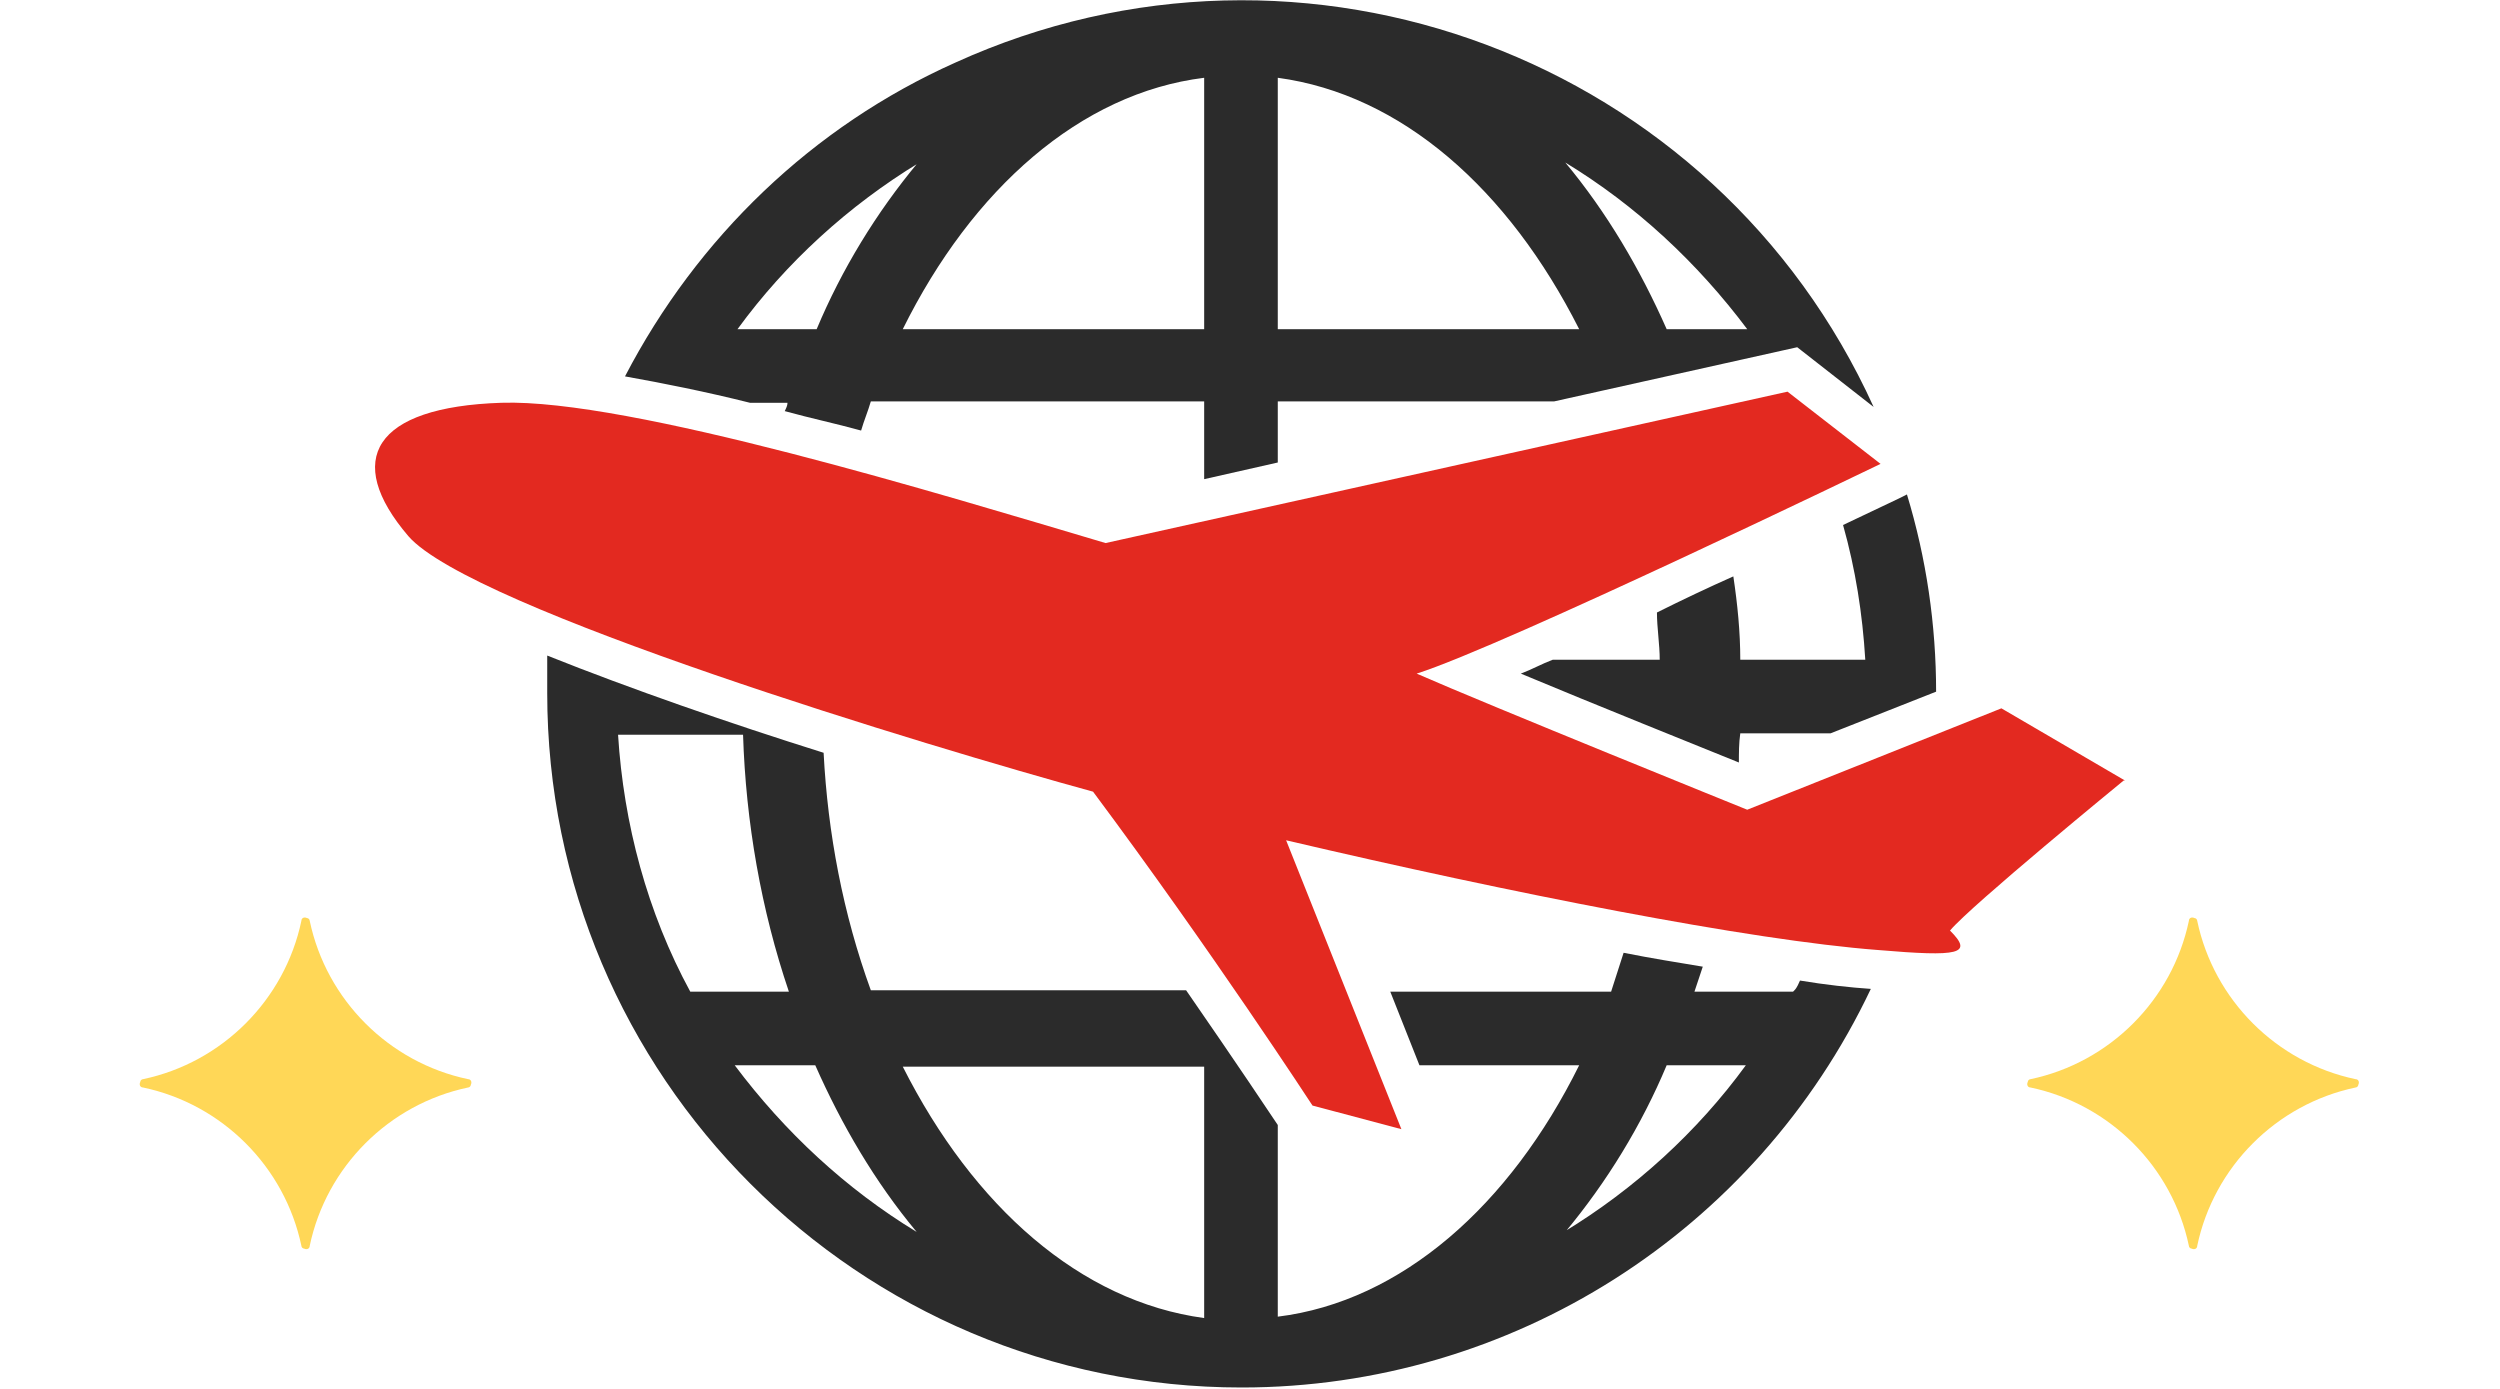 <svg height="100" width="180" xmlns="http://www.w3.org/2000/svg"><path d="M129.1 71.4H122l.6-1.8c-1.8-.3-3.7-.6-5.7-1-.3.9-.6 1.9-.9 2.8h-15.9l2.1 5.3h11.5c-5 10.1-12.8 17-21.7 18.1V81c-.4-.6-3-4.5-6.6-9.7H62.7c-2-5.5-3.1-11.3-3.4-17.1-6.7-2.1-13.9-4.6-19.9-7v2.7c0 27.6 22.4 50 50 50 19.4 0 37-11.2 45.3-28.7-1.5-.1-3.3-.3-5.1-.6-.1.2-.2.5-.4.7M44.5 52.9h9c.2 6.3 1.3 12.6 3.3 18.5h-7.1c-3.1-5.7-4.8-12.1-5.2-18.5M53 76.7h5.7c1.9 4.3 4.3 8.4 7.3 12-5.1-3.1-9.5-7.2-13.1-12m33.8 18.2c-8.9-1.2-16.6-8-21.7-18.1h21.7zm26-6.2c3-3.6 5.5-7.7 7.3-12h5.7c-3.5 4.8-8 8.9-13.1 12m20.1-50.9c.9 3.2 1.4 6.4 1.6 9.7h-9c0-2-.2-4-.5-6-1.8.8-3.7 1.7-5.5 2.6 0 1.1.2 2.3.2 3.4h-7.7c-.8.3-1.5.7-2.3 1 5.5 2.3 12.5 5.1 15.7 6.4 0-.7 0-1.4.1-2.1h6.5l7.6-3c0-4.8-.7-9.6-2.1-14.2l-.6.3c-.2.1-1.7.8-4 1.9m-76-8.8c0 .2-.1.4-.2.6 1.8.5 3.7.9 5.5 1.4.2-.7.5-1.4.7-2.1h24v5.6l5.3-1.2v-4.4h19.9l17.5-3.9 5.5 4.3C123.5 4.2 93.9-6.9 68.8 4.5 58.5 9.1 50.2 17.1 45 27.1c2.8.5 5.8 1.1 9 1.9h2.8zm69-5.3H120c-1.9-4.3-4.3-8.4-7.3-12 5.1 3.1 9.5 7.2 13.1 12M92 5.6c8.9 1.2 16.6 8 21.7 18.1H92zm-5.3 0v18.1H65c5-10.1 12.8-17 21.7-18.1m-20.6 6.1c-3 3.6-5.5 7.7-7.3 12h-5.7c3.5-4.8 8-8.9 13.1-12" fill="#2b2b2b"/><path d="M153 56.2l-8.9-5.2-18.3 7.3S107 50.7 102 48.5c6.3-2 33.4-15.1 33.4-15.1l-6.7-5.2-49.1 10.9C67.8 35.6 45.3 28.7 36.1 29s-11.4 4.1-6.7 9.6C33.9 43.8 67 53.8 78.7 57c8.5 11.4 15.8 22.6 15.8 22.6l6.4 1.7-8.3-20.8c16.2 3.8 33.4 7.2 42.6 7.9 5.9.5 6.9.3 5.2-1.4 1.5-1.8 12.5-10.8 12.5-10.8" fill="#e32920"/><path d="M146.2 77.7c5.7-1.2 10.2-5.7 11.4-11.4 0-.2.2-.3.4-.2.1 0 .2.1.2.2 1.2 5.7 5.7 10.2 11.4 11.4.2 0 .3.2.2.4 0 .1-.1.2-.2.2-5.7 1.2-10.2 5.7-11.4 11.4 0 .2-.2.3-.4.2-.1 0-.2-.1-.2-.2-1.2-5.7-5.7-10.2-11.4-11.4-.2 0-.3-.2-.2-.4 0-.1.1-.2.2-.2zm-135.9 0C16 76.5 20.5 72 21.7 66.3c0-.2.2-.3.4-.2.1 0 .2.1.2.2C23.5 72 28 76.5 33.7 77.7c.2 0 .3.2.2.4 0 .1-.1.2-.2.2C28 79.5 23.5 84 22.3 89.7c0 .2-.2.3-.4.2-.1 0-.2-.1-.2-.2C20.5 84 16 79.5 10.3 78.3c-.2 0-.3-.2-.2-.4 0-.1.1-.2.2-.2z" fill="#ffd757"/></svg>
